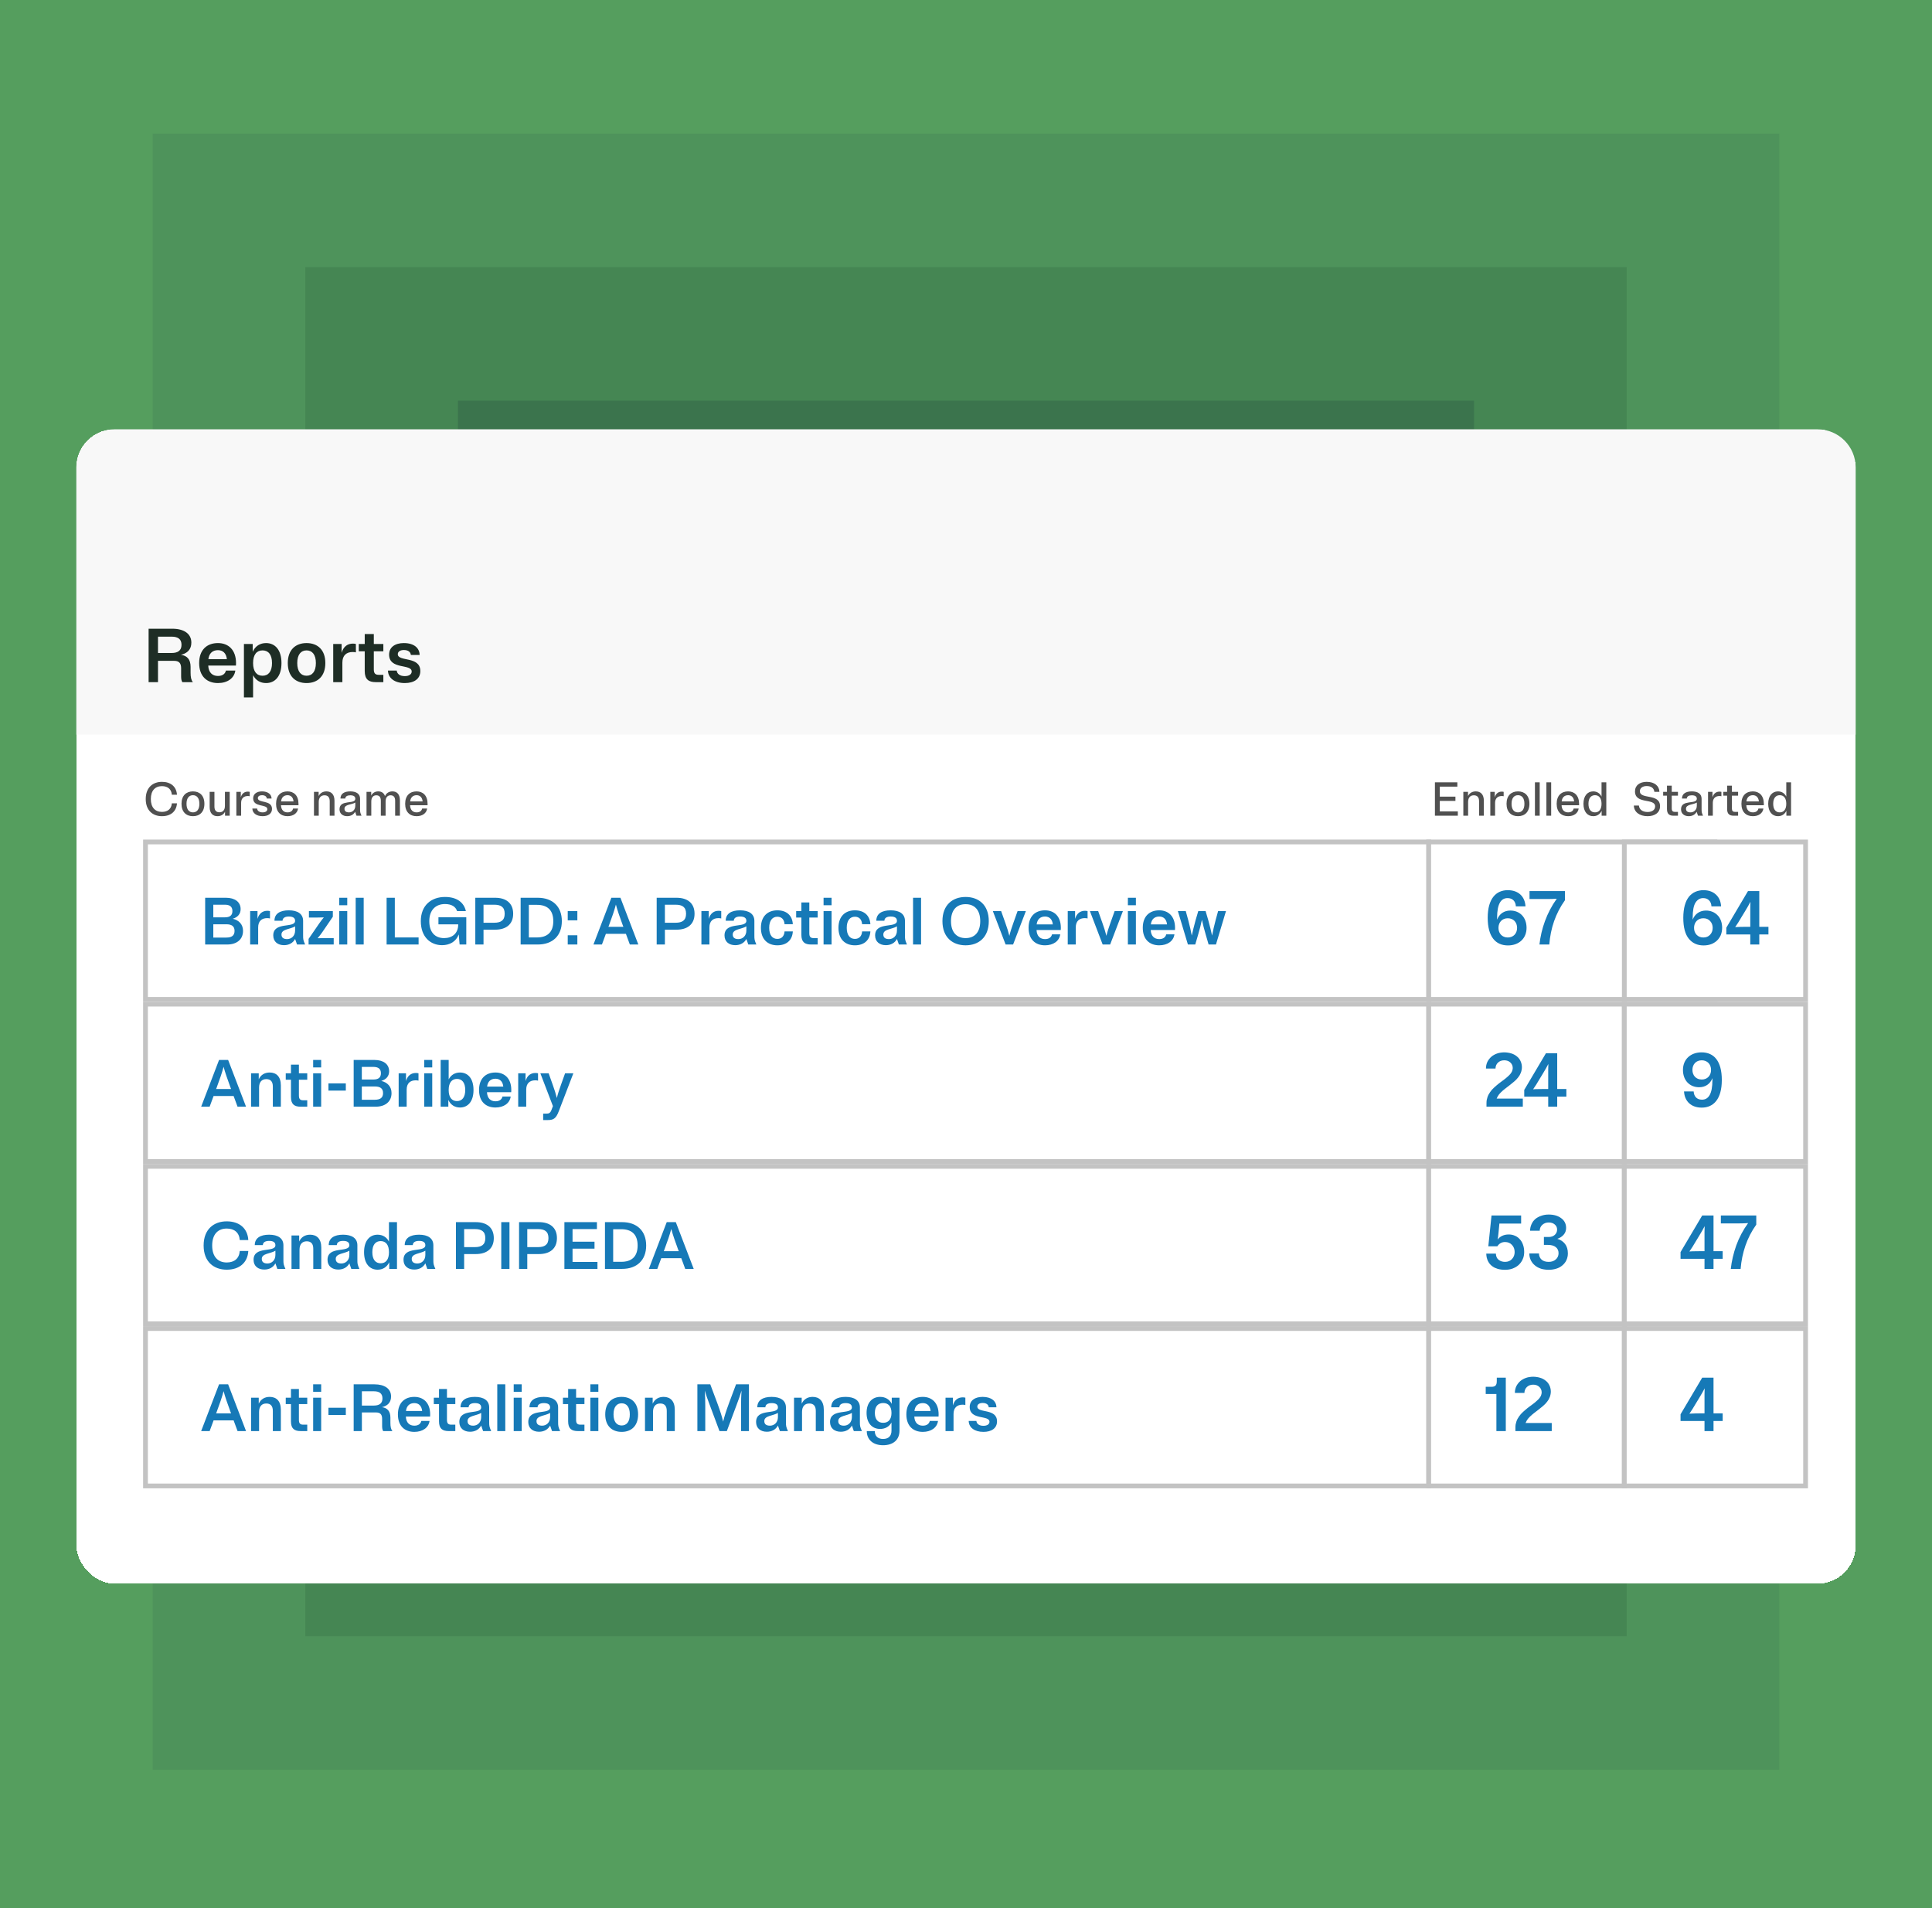 <svg width="405" height="400" viewBox="0 0 405 400" fill="none" xmlns="http://www.w3.org/2000/svg">
<g clip-path="url(#clip0_697_121134)">
<rect width="405" height="400" fill="white"/>
<rect width="405" height="400" fill="#559E5E"/>
<rect x="32" y="28" width="341" height="343" fill="#4E935B"/>
<rect x="64" y="56" width="277" height="287" fill="#458653"/>
<rect x="96" y="84" width="213" height="227" fill="#3B744D"/>
<g filter="url(#filter0_d_697_121134)">
<rect x="16" y="74" width="373" height="242" rx="8" fill="white" shape-rendering="crispEdges"/>
<path d="M16 138L16 82C16 77.582 19.582 74 24 74L381 74C385.418 74 389 77.582 389 82L389 138L16 138Z" fill="#F8F8F8"/>
<g filter="url(#filter1_d_697_121134)">
<path d="M40.432 111C40.08 110.568 39.952 109.96 39.952 109V107.784C39.952 106.248 39.232 105.448 37.936 105.272C39.264 104.952 40.112 104.152 40.112 102.712C40.112 100.824 38.528 99.8 36.128 99.8H31.152V111H33.12V106.536H36.528C37.552 106.536 37.968 107.048 37.968 108.088V109.8C37.968 110.296 38.032 110.712 38.224 111H40.432ZM35.968 101.464C37.312 101.464 38.048 101.976 38.048 103.176C38.048 104.36 37.312 104.888 35.968 104.888H33.12V101.464H35.968ZM49.333 108.568H47.365C47.205 109.224 46.693 109.704 45.685 109.704C44.517 109.704 43.717 108.984 43.653 107.528H49.461C49.477 107.352 49.477 107.192 49.477 107C49.477 104.216 47.861 102.808 45.685 102.808C43.397 102.808 41.749 104.2 41.749 107C41.749 109.8 43.397 111.192 45.685 111.192C47.669 111.192 49.109 110.184 49.333 108.568ZM45.685 104.296C46.709 104.296 47.429 104.92 47.557 106.184H43.685C43.829 104.92 44.597 104.296 45.685 104.296ZM55.773 111.192C57.661 111.192 59.005 109.768 59.005 107C59.005 104.232 57.661 102.808 55.773 102.808C54.541 102.808 53.517 103.416 52.973 104.632V103H51.133V114.2H53.053V109.544C53.613 110.632 54.589 111.192 55.773 111.192ZM55.037 109.656C53.821 109.656 53.053 108.776 53.053 107C53.053 105.224 53.821 104.344 55.037 104.344C56.253 104.344 57.021 105.224 57.021 107C57.021 108.776 56.253 109.656 55.037 109.656ZM64.263 111.192C66.567 111.192 68.2 109.784 68.2 107C68.2 104.216 66.567 102.808 64.263 102.808C61.959 102.808 60.328 104.216 60.328 107C60.328 109.784 61.959 111.192 64.263 111.192ZM64.263 109.656C63.08 109.656 62.312 108.776 62.312 107C62.312 105.224 63.08 104.344 64.263 104.344C65.448 104.344 66.216 105.224 66.216 107C66.216 108.776 65.448 109.656 64.263 109.656ZM73.932 104.68C74.22 104.68 74.428 104.712 74.604 104.76V103C74.428 102.952 74.236 102.92 73.98 102.92C72.86 102.92 71.996 103.528 71.612 104.856V103H69.852V111H71.772V106.904C71.772 105.384 72.636 104.68 73.932 104.68ZM78.361 108.328V104.536H80.361V103H78.361V100.92H76.457V103H75.209V104.536H76.457V108.68C76.457 110.408 77.273 111 78.777 111H80.361V109.464H79.401C78.697 109.464 78.361 109.192 78.361 108.328ZM81.566 105.224C81.566 108.456 86.302 107.096 86.302 108.776C86.302 109.368 85.726 109.736 84.862 109.736C83.838 109.736 83.23 109.272 83.166 108.568H81.326C81.358 110.152 82.718 111.192 84.862 111.192C86.782 111.192 88.11 110.328 88.11 108.68C88.11 105.464 83.39 106.792 83.39 105.128C83.39 104.6 83.902 104.264 84.654 104.264C85.55 104.264 86.078 104.664 86.126 105.304H87.966C87.95 103.832 86.766 102.808 84.654 102.808C82.798 102.808 81.566 103.688 81.566 105.224Z" fill="#1E2D25"/>
</g>
<path d="M36.02 152.4C35.94 153.55 35.17 154.2 33.95 154.2C32.55 154.2 31.62 153.3 31.62 151.5C31.62 149.7 32.55 148.8 33.95 148.8C35.17 148.8 35.94 149.45 36.02 150.6H37.1C36.98 148.91 35.81 147.9 33.95 147.9C32.07 147.9 30.55 149.05 30.55 151.5C30.55 153.95 32.07 155.1 33.95 155.1C35.81 155.1 36.98 154.09 37.1 152.4H36.02ZM40.448 155.1C41.848 155.1 42.848 154.23 42.848 152.5C42.848 150.77 41.848 149.9 40.448 149.9C39.048 149.9 38.048 150.77 38.048 152.5C38.048 154.23 39.048 155.1 40.448 155.1ZM40.448 154.3C39.638 154.3 39.098 153.7 39.098 152.5C39.098 151.3 39.638 150.7 40.448 150.7C41.258 150.7 41.798 151.3 41.798 152.5C41.798 153.7 41.258 154.3 40.448 154.3ZM43.951 153.18C43.951 154.49 44.611 155.1 45.591 155.1C46.301 155.1 46.871 154.78 47.171 154.16V155H48.151V150H47.151V152.93C47.151 153.82 46.701 154.28 46.001 154.28C45.331 154.28 44.951 153.9 44.951 153.08V150H43.951V153.18ZM51.958 150.87C52.118 150.87 52.238 150.89 52.348 150.92V150C52.238 149.97 52.118 149.95 51.958 149.95C51.258 149.95 50.718 150.33 50.478 151.14V150H49.548V155H50.548V152.3C50.548 151.34 51.128 150.87 51.958 150.87ZM53.07 151.36C53.07 153.32 56.04 152.5 56.04 153.63C56.04 154.04 55.65 154.3 55.06 154.3C54.36 154.3 53.94 153.98 53.9 153.5H52.9C52.92 154.46 53.77 155.1 55.06 155.1C56.18 155.1 57.02 154.57 57.02 153.58C57.02 151.62 54.05 152.43 54.05 151.31C54.05 150.94 54.4 150.7 54.92 150.7C55.53 150.7 55.89 150.97 55.93 151.4H56.93C56.91 150.51 56.16 149.9 54.92 149.9C53.83 149.9 53.07 150.43 53.07 151.36ZM62.482 153.5H61.432C61.332 153.95 60.982 154.3 60.272 154.3C59.482 154.3 58.942 153.8 58.902 152.8H62.572V152.5C62.572 150.77 61.592 149.9 60.272 149.9C58.872 149.9 57.872 150.76 57.872 152.5C57.872 154.24 58.872 155.1 60.272 155.1C61.472 155.1 62.342 154.49 62.482 153.5ZM60.272 150.7C60.962 150.7 61.452 151.14 61.532 152H58.922C59.012 151.14 59.532 150.7 60.272 150.7ZM66.797 150H65.817V155H66.817V152.12C66.817 151.19 67.287 150.72 68.017 150.72C68.717 150.72 69.117 151.11 69.117 151.97V155H70.117V151.87C70.117 150.52 69.437 149.9 68.427 149.9C67.697 149.9 67.107 150.24 66.797 150.88V150ZM75.781 155C75.492 154.33 75.481 154.24 75.481 153.6V151.44C75.481 150.42 74.701 149.9 73.431 149.9C72.162 149.9 71.371 150.4 71.371 151.4H72.382C72.401 150.95 72.802 150.72 73.431 150.72C74.102 150.72 74.481 150.95 74.481 151.44C74.481 152.72 71.171 151.5 71.171 153.65C71.171 154.61 71.901 155.1 72.781 155.1C73.541 155.1 74.132 154.77 74.442 154.17L74.731 155H75.781ZM72.212 153.54C72.212 152.59 73.722 152.72 74.481 152.24V152.9C74.481 153.8 73.841 154.3 73.171 154.3C72.561 154.3 72.212 154.07 72.212 153.54ZM77.813 150H76.833V155H77.833V152.02C77.833 151.16 78.243 150.72 78.883 150.72C79.493 150.72 79.833 151.08 79.833 151.87V155H80.833V152.02C80.833 151.16 81.243 150.72 81.883 150.72C82.493 150.72 82.833 151.08 82.833 151.87V155H83.833V151.77C83.833 150.49 83.203 149.9 82.263 149.9C81.553 149.9 80.993 150.24 80.703 150.89C80.483 150.22 79.973 149.9 79.293 149.9C78.633 149.9 78.103 150.21 77.813 150.79V150ZM89.542 153.5H88.492C88.392 153.95 88.042 154.3 87.332 154.3C86.542 154.3 86.002 153.8 85.962 152.8H89.632V152.5C89.632 150.77 88.652 149.9 87.332 149.9C85.932 149.9 84.932 150.76 84.932 152.5C84.932 154.24 85.932 155.1 87.332 155.1C88.532 155.1 89.402 154.49 89.542 153.5ZM87.332 150.7C88.022 150.7 88.512 151.14 88.592 152H85.982C86.072 151.14 86.592 150.7 87.332 150.7Z" fill="#505050"/>
<path d="M300.8 155H305.6V154.1H301.82V151.9H305.1V151H301.82V148.9H305.5V148H300.8V155ZM307.735 150H306.755V155H307.755V152.12C307.755 151.19 308.225 150.72 308.955 150.72C309.655 150.72 310.055 151.11 310.055 151.97V155H311.055V151.87C311.055 150.52 310.375 149.9 309.365 149.9C308.635 149.9 308.045 150.24 307.735 150.88V150ZM314.819 150.87C314.979 150.87 315.099 150.89 315.209 150.92V150C315.099 149.97 314.979 149.95 314.819 149.95C314.119 149.95 313.579 150.33 313.339 151.14V150H312.409V155H313.409V152.3C313.409 151.34 313.989 150.87 314.819 150.87ZM318.211 155.1C319.611 155.1 320.611 154.23 320.611 152.5C320.611 150.77 319.611 149.9 318.211 149.9C316.811 149.9 315.811 150.77 315.811 152.5C315.811 154.23 316.811 155.1 318.211 155.1ZM318.211 154.3C317.401 154.3 316.861 153.7 316.861 152.5C316.861 151.3 317.401 150.7 318.211 150.7C319.021 150.7 319.561 151.3 319.561 152.5C319.561 153.7 319.021 154.3 318.211 154.3ZM322.764 148H321.764V155H322.764V148ZM325.167 148H324.167V155H325.167V148ZM330.929 153.5H329.879C329.779 153.95 329.429 154.3 328.719 154.3C327.929 154.3 327.389 153.8 327.349 152.8H331.019V152.5C331.019 150.77 330.039 149.9 328.719 149.9C327.319 149.9 326.319 150.76 326.319 152.5C326.319 154.24 327.319 155.1 328.719 155.1C329.919 155.1 330.789 154.49 330.929 153.5ZM328.719 150.7C329.409 150.7 329.899 151.14 329.979 152H327.369C327.459 151.14 327.979 150.7 328.719 150.7ZM335.745 155H336.725V148H335.725V150.99C335.375 150.28 334.745 149.9 333.985 149.9C332.795 149.9 331.935 150.82 331.935 152.5C331.935 154.18 332.795 155.1 333.985 155.1C334.765 155.1 335.395 154.71 335.745 153.97V155ZM334.355 150.7C335.185 150.7 335.725 151.3 335.725 152.5C335.725 153.7 335.185 154.3 334.355 154.3C333.525 154.3 332.985 153.7 332.985 152.5C332.985 151.3 333.525 150.7 334.355 150.7Z" fill="#505050"/>
<path d="M342.74 149.9C342.74 152.68 346.96 151.24 346.96 153.05C346.96 153.76 346.34 154.22 345.38 154.22C344.29 154.22 343.63 153.68 343.56 152.87H342.5C342.53 154.2 343.66 155.1 345.38 155.1C346.87 155.1 347.99 154.37 347.99 153.01C347.99 150.23 343.76 151.67 343.76 149.86C343.76 149.21 344.33 148.78 345.19 148.78C346.16 148.78 346.73 149.25 346.8 150H347.86C347.83 148.76 346.84 147.9 345.19 147.9C343.74 147.9 342.74 148.63 342.74 149.9ZM350.444 153.45V150.8H351.744V150H350.444V148.7H349.444V150H348.644V150.8H349.444V153.59C349.444 154.64 349.934 155 350.834 155H351.744V154.2H351.124C350.664 154.2 350.444 154.02 350.444 153.45ZM357 155C356.71 154.33 356.7 154.24 356.7 153.6V151.44C356.7 150.42 355.92 149.9 354.65 149.9C353.38 149.9 352.59 150.4 352.59 151.4H353.6C353.62 150.95 354.02 150.72 354.65 150.72C355.32 150.72 355.7 150.95 355.7 151.44C355.7 152.72 352.39 151.5 352.39 153.65C352.39 154.61 353.12 155.1 354 155.1C354.76 155.1 355.35 154.77 355.66 154.17L355.95 155H357ZM353.43 153.54C353.43 152.59 354.94 152.72 355.7 152.24V152.9C355.7 153.8 355.06 154.3 354.39 154.3C353.78 154.3 353.43 154.07 353.43 153.54ZM360.462 150.87C360.622 150.87 360.742 150.89 360.852 150.92V150C360.742 149.97 360.622 149.95 360.462 149.95C359.762 149.95 359.222 150.33 358.982 151.14V150H358.052V155H359.052V152.3C359.052 151.34 359.632 150.87 360.462 150.87ZM363.052 153.45V150.8H364.352V150H363.052V148.7H362.052V150H361.252V150.8H362.052V153.59C362.052 154.64 362.542 155 363.442 155H364.352V154.2H363.732C363.272 154.2 363.052 154.02 363.052 153.45ZM369.658 153.5H368.608C368.508 153.95 368.158 154.3 367.448 154.3C366.658 154.3 366.118 153.8 366.078 152.8H369.748V152.5C369.748 150.77 368.768 149.9 367.448 149.9C366.048 149.9 365.048 150.76 365.048 152.5C365.048 154.24 366.048 155.1 367.448 155.1C368.648 155.1 369.518 154.49 369.658 153.5ZM367.448 150.7C368.138 150.7 368.628 151.14 368.708 152H366.098C366.188 151.14 366.708 150.7 367.448 150.7ZM374.473 155H375.453V148H374.453V150.99C374.103 150.28 373.473 149.9 372.713 149.9C371.523 149.9 370.663 150.82 370.663 152.5C370.663 154.18 371.523 155.1 372.713 155.1C373.493 155.1 374.123 154.71 374.473 153.97V155ZM373.083 150.7C373.913 150.7 374.453 151.3 374.453 152.5C374.453 153.7 373.913 154.3 373.083 154.3C372.253 154.3 371.713 153.7 371.713 152.5C371.713 151.3 372.253 150.7 373.083 150.7Z" fill="#505050"/>
<rect x="30.5" y="160.5" width="269" height="33" fill="white"/>
<path d="M43.008 182H47.6C49.588 182 50.946 180.978 50.946 179.144C50.946 177.8 50.106 176.904 48.79 176.596C49.812 176.302 50.442 175.602 50.442 174.58C50.442 173.068 49.224 172.2 47.362 172.2H43.008V182ZM47.138 173.656C48.16 173.656 48.72 174.062 48.72 174.986C48.72 175.91 48.16 176.302 47.138 176.302H44.716V173.656H47.138ZM47.432 180.544H44.716V177.758H47.432C48.524 177.758 49.168 178.136 49.168 179.144C49.168 180.166 48.524 180.544 47.432 180.544ZM56.009 176.47C56.261 176.47 56.443 176.498 56.597 176.54V175C56.443 174.958 56.275 174.93 56.051 174.93C55.071 174.93 54.315 175.462 53.979 176.624V175H52.439V182H54.119V178.416C54.119 177.086 54.875 176.47 56.009 176.47ZM63.961 182C63.555 181.062 63.541 180.936 63.541 180.04V177.058C63.541 175.588 62.407 174.832 60.545 174.832C58.669 174.832 57.535 175.56 57.535 177.016H59.229C59.243 176.428 59.747 176.134 60.545 176.134C61.385 176.134 61.861 176.414 61.861 177.03C61.861 178.682 57.283 177.1 57.283 180.096C57.283 181.44 58.263 182.14 59.537 182.14C60.587 182.14 61.427 181.664 61.861 180.838L62.267 182H63.961ZM59.005 179.9C59.005 178.738 60.853 178.822 61.861 178.192V179.074C61.861 180.236 61.049 180.866 60.195 180.866C59.439 180.866 59.005 180.572 59.005 179.9ZM64.76 176.344H66.523C66.999 176.344 67.448 176.33 67.882 176.316C67.546 176.708 67.251 177.114 66.93 177.562L64.689 180.824V182H69.954V180.656H67.951C67.462 180.656 67.013 180.67 66.579 180.684C66.915 180.292 67.224 179.886 67.546 179.438L69.772 176.176V175H64.76V176.344ZM72.794 172.2H71.114V173.768H72.794V172.2ZM72.794 175H71.114V182H72.794V175ZM76.24 172.2H74.56V182H76.24V172.2ZM87.749 180.516H82.765V172.2H81.043V182H87.749V180.516ZM95.815 175H97.663C97.243 173.166 95.773 172.032 93.281 172.032C90.481 172.032 88.213 173.726 88.213 177.1C88.213 180.418 90.243 182.14 92.665 182.14C94.247 182.14 95.605 181.412 96.165 179.886L96.347 182H97.747V176.288H91.909V177.772H96.053V177.8C96.053 179.718 94.765 180.656 93.099 180.656C91.195 180.656 89.991 179.438 89.991 177.1C89.991 174.776 91.335 173.516 93.281 173.516C94.681 173.516 95.535 174.09 95.815 175ZM99.637 182H101.359V178.892H103.795C106.035 178.892 107.575 177.814 107.575 175.546C107.575 173.278 106.035 172.2 103.795 172.2H99.637V182ZM103.599 173.656C104.985 173.656 105.797 174.132 105.797 175.546C105.797 176.946 104.985 177.436 103.599 177.436H101.359V173.656H103.599ZM109.139 182H112.723C115.859 182 117.777 180.152 117.777 177.1C117.777 174.048 115.859 172.2 112.723 172.2H109.139V182ZM112.555 173.684C114.739 173.684 115.985 174.776 115.985 177.1C115.985 179.424 114.739 180.516 112.555 180.516H110.861V173.684H112.555ZM121.029 175H119.013V176.932H121.029V175ZM121.029 180.068H119.013V182H121.029V180.068ZM132.034 182H133.812L130.06 172.2H128.156L124.404 182H126.182L127.008 179.76H131.208L132.034 182ZM127.68 177.926C128.31 176.232 128.772 174.902 129.108 173.628C129.444 174.902 129.92 176.232 130.536 177.926L130.676 178.29H127.54L127.68 177.926ZM137.658 182H139.38V178.892H141.816C144.056 178.892 145.596 177.814 145.596 175.546C145.596 173.278 144.056 172.2 141.816 172.2H137.658V182ZM141.62 173.656C143.006 173.656 143.818 174.132 143.818 175.546C143.818 176.946 143.006 177.436 141.62 177.436H139.38V173.656H141.62ZM150.604 176.47C150.856 176.47 151.038 176.498 151.192 176.54V175C151.038 174.958 150.87 174.93 150.646 174.93C149.666 174.93 148.91 175.462 148.574 176.624V175H147.034V182H148.714V178.416C148.714 177.086 149.47 176.47 150.604 176.47ZM158.557 182C158.151 181.062 158.137 180.936 158.137 180.04V177.058C158.137 175.588 157.003 174.832 155.141 174.832C153.265 174.832 152.131 175.56 152.131 177.016H153.825C153.839 176.428 154.343 176.134 155.141 176.134C155.981 176.134 156.457 176.414 156.457 177.03C156.457 178.682 151.879 177.1 151.879 180.096C151.879 181.44 152.859 182.14 154.133 182.14C155.183 182.14 156.023 181.664 156.457 180.838L156.863 182H158.557ZM153.601 179.9C153.601 178.738 155.449 178.822 156.457 178.192V179.074C156.457 180.236 155.645 180.866 154.791 180.866C154.035 180.866 153.601 180.572 153.601 179.9ZM161.245 178.5C161.245 176.946 161.931 176.176 162.953 176.176C163.863 176.176 164.395 176.764 164.465 177.744H166.201C166.089 175.91 164.899 174.832 162.953 174.832C160.951 174.832 159.509 176.064 159.509 178.5C159.509 180.936 160.951 182.168 162.953 182.168C164.899 182.168 166.089 181.09 166.201 179.256H164.465C164.395 180.236 163.863 180.824 162.953 180.824C161.931 180.824 161.245 180.054 161.245 178.5ZM169.656 179.662V176.344H171.406V175H169.656V173.18H167.99V175H166.898V176.344H167.99V179.97C167.99 181.482 168.704 182 170.02 182H171.406V180.656H170.566C169.95 180.656 169.656 180.418 169.656 179.662ZM174.322 172.2H172.642V173.768H174.322V172.2ZM174.322 175H172.642V182H174.322V175ZM177.501 178.5C177.501 176.946 178.187 176.176 179.209 176.176C180.119 176.176 180.651 176.764 180.721 177.744H182.457C182.345 175.91 181.155 174.832 179.209 174.832C177.207 174.832 175.765 176.064 175.765 178.5C175.765 180.936 177.207 182.168 179.209 182.168C181.155 182.168 182.345 181.09 182.457 179.256H180.721C180.651 180.236 180.119 180.824 179.209 180.824C178.187 180.824 177.501 180.054 177.501 178.5ZM190.125 182C189.719 181.062 189.705 180.936 189.705 180.04V177.058C189.705 175.588 188.571 174.832 186.709 174.832C184.833 174.832 183.699 175.56 183.699 177.016H185.393C185.407 176.428 185.911 176.134 186.709 176.134C187.549 176.134 188.025 176.414 188.025 177.03C188.025 178.682 183.447 177.1 183.447 180.096C183.447 181.44 184.427 182.14 185.701 182.14C186.751 182.14 187.591 181.664 188.025 180.838L188.431 182H190.125ZM185.169 179.9C185.169 178.738 187.017 178.822 188.025 178.192V179.074C188.025 180.236 187.213 180.866 186.359 180.866C185.603 180.866 185.169 180.572 185.169 179.9ZM193.08 172.2H191.4V182H193.08V172.2ZM202.419 182.168C205.107 182.168 207.277 180.544 207.277 177.1C207.277 173.656 205.107 172.032 202.419 172.032C199.731 172.032 197.561 173.656 197.561 177.1C197.561 180.544 199.731 182.168 202.419 182.168ZM202.419 180.656C200.571 180.656 199.353 179.466 199.353 177.1C199.353 174.734 200.571 173.544 202.419 173.544C204.267 173.544 205.485 174.734 205.485 177.1C205.485 179.466 204.267 180.656 202.419 180.656ZM210.805 182H212.373L215.047 175H213.311L212.443 177.436C212.065 178.5 211.799 179.284 211.589 180.18C211.365 179.284 211.113 178.5 210.735 177.436L209.867 175H208.131L210.805 182ZM222.255 179.872H220.533C220.393 180.446 219.945 180.866 219.063 180.866C218.041 180.866 217.341 180.236 217.285 178.962H222.367C222.381 178.808 222.381 178.668 222.381 178.5C222.381 176.064 220.967 174.832 219.063 174.832C217.061 174.832 215.619 176.05 215.619 178.5C215.619 180.95 217.061 182.168 219.063 182.168C220.799 182.168 222.059 181.286 222.255 179.872ZM219.063 176.134C219.959 176.134 220.589 176.68 220.701 177.786H217.313C217.439 176.68 218.111 176.134 219.063 176.134ZM227.399 176.47C227.651 176.47 227.833 176.498 227.987 176.54V175C227.833 174.958 227.665 174.93 227.441 174.93C226.461 174.93 225.705 175.462 225.369 176.624V175H223.829V182H225.509V178.416C225.509 177.086 226.265 176.47 227.399 176.47ZM231.149 182H232.717L235.391 175H233.655L232.787 177.436C232.409 178.5 232.143 179.284 231.933 180.18C231.709 179.284 231.457 178.5 231.079 177.436L230.211 175H228.475L231.149 182ZM238.115 172.2H236.435V173.768H238.115V172.2ZM238.115 175H236.435V182H238.115V175ZM246.194 179.872H244.472C244.332 180.446 243.884 180.866 243.002 180.866C241.98 180.866 241.28 180.236 241.224 178.962H246.306C246.32 178.808 246.32 178.668 246.32 178.5C246.32 176.064 244.906 174.832 243.002 174.832C241 174.832 239.558 176.05 239.558 178.5C239.558 180.95 241 182.168 243.002 182.168C244.738 182.168 245.998 181.286 246.194 179.872ZM243.002 176.134C243.898 176.134 244.528 176.68 244.64 177.786H241.252C241.378 176.68 242.05 176.134 243.002 176.134ZM246.918 175L249.018 182H250.558L251.146 179.984C251.51 178.724 251.748 177.842 251.958 176.82C252.168 177.842 252.406 178.724 252.77 179.984L253.358 182H254.898L256.998 175H255.346L254.828 176.89C254.492 178.15 254.282 179.102 254.086 180.124C253.862 179.116 253.638 178.178 253.288 176.904L252.728 175H251.188L250.628 176.904C250.278 178.178 250.054 179.116 249.83 180.124C249.634 179.102 249.424 178.15 249.088 176.89L248.57 175H246.918Z" fill="#1679B7"/>
<rect x="30.5" y="160.5" width="269" height="33" stroke="#C3C3C3"/>
<rect x="299.5" y="160.5" width="60" height="33" fill="white"/>
<path d="M320.008 178.512C320.008 176.256 318.552 174.88 316.616 174.88C315.32 174.88 314.312 175.552 313.832 176.784C313.832 176.656 313.832 176.528 313.832 176.4C313.832 173.392 314.696 172.272 316.024 172.272C317.064 172.272 317.704 172.912 317.768 174H319.784C319.672 171.92 318.28 170.608 316.072 170.608C313.608 170.608 311.864 172.384 311.864 176.4C311.864 180.368 313.512 182.192 316.104 182.192C318.408 182.192 320.008 180.736 320.008 178.512ZM318.024 178.512C318.024 179.68 317.256 180.528 316.072 180.528C314.888 180.528 314.12 179.68 314.12 178.512C314.12 177.344 314.888 176.496 316.072 176.496C317.256 176.496 318.024 177.344 318.024 178.512ZM322.71 182H324.774C325.046 178.576 326.086 175.488 328.054 172.72V170.8H320.63V172.464H324.502C325.126 172.464 325.766 172.432 326.342 172.4C324.23 175.344 323.078 178.72 322.71 182Z" fill="#1679B7"/>
<rect x="299.5" y="160.5" width="60" height="33" stroke="#C3C3C3"/>
<rect x="340.5" y="160.5" width="38" height="33" fill="white"/>
<path d="M361.008 178.512C361.008 178.235 360.987 177.968 360.944 177.712C360.901 177.456 360.837 177.216 360.752 176.992C360.667 176.768 360.565 176.56 360.448 176.368C360.331 176.176 360.192 176.005 360.032 175.856C359.883 175.696 359.717 175.557 359.536 175.44C359.355 175.312 359.163 175.211 358.96 175.136C358.757 175.051 358.544 174.987 358.32 174.944C358.096 174.901 357.861 174.88 357.616 174.88C356.976 174.88 356.411 175.045 355.92 175.376C355.429 175.707 355.067 176.176 354.832 176.784C354.832 176.72 354.832 176.656 354.832 176.592C354.832 176.528 354.832 176.464 354.832 176.4C354.832 174.907 355.029 173.845 355.424 173.216C355.829 172.587 356.363 172.272 357.024 172.272C357.547 172.272 357.957 172.427 358.256 172.736C358.565 173.035 358.736 173.456 358.768 174H360.784C360.731 172.965 360.373 172.144 359.712 171.536C359.051 170.917 358.171 170.608 357.072 170.608C356.763 170.608 356.464 170.64 356.176 170.704C355.899 170.757 355.632 170.843 355.376 170.96C355.12 171.067 354.88 171.211 354.656 171.392C354.432 171.563 354.224 171.765 354.032 172C353.851 172.235 353.685 172.501 353.536 172.8C353.397 173.099 353.275 173.435 353.168 173.808C353.072 174.171 352.997 174.571 352.944 175.008C352.891 175.435 352.864 175.899 352.864 176.4C352.864 178.373 353.248 179.835 354.016 180.784C354.784 181.723 355.813 182.192 357.104 182.192C357.392 182.192 357.669 182.171 357.936 182.128C358.203 182.085 358.453 182.021 358.688 181.936C358.923 181.851 359.141 181.744 359.344 181.616C359.557 181.488 359.749 181.344 359.92 181.184C360.091 181.024 360.24 180.848 360.368 180.656C360.507 180.464 360.624 180.256 360.72 180.032C360.816 179.797 360.885 179.557 360.928 179.312C360.981 179.056 361.008 178.789 361.008 178.512ZM359.024 178.512C359.024 179.088 358.843 179.568 358.48 179.952C358.128 180.336 357.659 180.528 357.072 180.528C356.485 180.528 356.011 180.336 355.648 179.952C355.296 179.568 355.12 179.088 355.12 178.512C355.12 177.936 355.296 177.456 355.648 177.072C356.011 176.688 356.485 176.496 357.072 176.496C357.659 176.496 358.128 176.688 358.48 177.072C358.843 177.456 359.024 177.936 359.024 178.512ZM368.794 170.8H366.426L361.882 178.48V179.888H366.906V182H368.794V179.888H370.714V178.288H368.794V170.8ZM366.906 178.288H366.154C365.738 178.288 365.327 178.293 364.922 178.304C364.527 178.304 364.132 178.32 363.738 178.352C363.951 178.053 364.164 177.733 364.378 177.392C364.591 177.04 364.81 176.677 365.034 176.304L365.802 175.04C366.026 174.667 366.234 174.315 366.426 173.984C366.618 173.653 366.788 173.339 366.938 173.04C366.927 173.413 366.916 173.797 366.906 174.192C366.906 174.587 366.906 174.981 366.906 175.376V178.288Z" fill="#1679B7"/>
<rect x="340.5" y="160.5" width="38" height="33" stroke="#C3C3C3"/>
<rect x="30.5" y="194.5" width="269" height="33" fill="white"/>
<path d="M49.798 216H51.576L47.824 206.2H45.92L42.168 216H43.946L44.772 213.76H48.972L49.798 216ZM45.444 211.926C46.074 210.232 46.536 208.902 46.872 207.628C47.208 208.902 47.684 210.232 48.3 211.926L48.44 212.29H45.304L45.444 211.926ZM54.24 209H52.63V216H54.31V211.982C54.31 210.806 54.898 210.218 55.822 210.218C56.69 210.218 57.194 210.694 57.194 211.772V216H58.874V211.534C58.874 209.686 57.922 208.832 56.536 208.832C55.486 208.832 54.66 209.322 54.24 210.26V209ZM62.659 213.662V210.344H64.409V209H62.659V207.18H60.993V209H59.901V210.344H60.993V213.97C60.993 215.482 61.707 216 63.023 216H64.409V214.656H63.569C62.953 214.656 62.659 214.418 62.659 213.662ZM67.326 206.2H65.646V207.768H67.326V206.2ZM67.326 209H65.646V216H67.326V209ZM68.853 211.114V212.626H72.493V211.114H68.853ZM74.139 216H78.731C80.719 216 82.077 214.978 82.077 213.144C82.077 211.8 81.237 210.904 79.921 210.596C80.943 210.302 81.573 209.602 81.573 208.58C81.573 207.068 80.355 206.2 78.493 206.2H74.139V216ZM78.269 207.656C79.291 207.656 79.851 208.062 79.851 208.986C79.851 209.91 79.291 210.302 78.269 210.302H75.847V207.656H78.269ZM78.563 214.544H75.847V211.758H78.563C79.655 211.758 80.299 212.136 80.299 213.144C80.299 214.166 79.655 214.544 78.563 214.544ZM87.139 210.47C87.391 210.47 87.573 210.498 87.728 210.54V209C87.573 208.958 87.406 208.93 87.181 208.93C86.201 208.93 85.445 209.462 85.109 210.624V209H83.57V216H85.249V212.416C85.249 211.086 86.005 210.47 87.139 210.47ZM90.609 206.2H88.929V207.768H90.609V206.2ZM90.609 209H88.929V216H90.609V209ZM93.984 216V214.572C94.46 215.636 95.356 216.168 96.434 216.168C98.072 216.168 99.262 214.922 99.262 212.5C99.262 210.078 98.072 208.832 96.434 208.832C95.398 208.832 94.544 209.322 94.054 210.274V206.2H92.374V216H93.984ZM95.79 210.176C96.854 210.176 97.526 210.946 97.526 212.5C97.526 214.054 96.854 214.824 95.79 214.824C94.726 214.824 94.054 214.054 94.054 212.5C94.054 210.946 94.726 210.176 95.79 210.176ZM107.055 213.872H105.333C105.193 214.446 104.745 214.866 103.863 214.866C102.841 214.866 102.141 214.236 102.085 212.962H107.167C107.181 212.808 107.181 212.668 107.181 212.5C107.181 210.064 105.767 208.832 103.863 208.832C101.861 208.832 100.419 210.05 100.419 212.5C100.419 214.95 101.861 216.168 103.863 216.168C105.599 216.168 106.859 215.286 107.055 213.872ZM103.863 210.134C104.759 210.134 105.389 210.68 105.501 211.786H102.113C102.239 210.68 102.911 210.134 103.863 210.134ZM112.2 210.47C112.452 210.47 112.634 210.498 112.788 210.54V209C112.634 208.958 112.466 208.93 112.242 208.93C111.262 208.93 110.506 209.462 110.17 210.624V209H108.63V216H110.31V212.416C110.31 211.086 111.066 210.47 112.2 210.47ZM117.587 211.436C117.209 212.5 116.943 213.284 116.733 214.18C116.509 213.284 116.257 212.5 115.879 211.436L115.011 209H113.275L115.907 215.874L115.641 216.588C115.375 217.316 115.109 217.456 114.535 217.456H113.863V218.8H114.773C115.963 218.8 116.537 218.562 117.153 216.91L120.191 209H118.455L117.587 211.436Z" fill="#1679B7"/>
<rect x="30.5" y="194.5" width="269" height="33" stroke="#C3C3C3"/>
<rect x="299.5" y="194.5" width="41" height="33" fill="white"/>
<path d="M311.608 216H319.224V214.304H313.736C313.8 214.144 313.875 213.989 313.96 213.84C314.045 213.691 314.141 213.547 314.248 213.408C314.365 213.269 314.488 213.136 314.616 213.008C314.755 212.869 314.899 212.736 315.048 212.608C315.197 212.48 315.347 212.357 315.496 212.24C315.656 212.112 315.816 211.989 315.976 211.872C316.147 211.744 316.312 211.616 316.472 211.488C316.643 211.36 316.803 211.232 316.952 211.104C317.112 210.976 317.267 210.848 317.416 210.72C317.576 210.581 317.725 210.443 317.864 210.304C318.003 210.155 318.131 210.005 318.248 209.856C318.365 209.707 318.472 209.552 318.568 209.392C318.664 209.221 318.744 209.051 318.808 208.88C318.883 208.699 318.936 208.512 318.968 208.32C319.011 208.128 319.032 207.925 319.032 207.712C319.032 207.477 319.005 207.253 318.952 207.04C318.909 206.827 318.84 206.624 318.744 206.432C318.659 206.24 318.552 206.064 318.424 205.904C318.296 205.733 318.147 205.584 317.976 205.456C317.816 205.317 317.635 205.195 317.432 205.088C317.24 204.981 317.032 204.896 316.808 204.832C316.584 204.757 316.349 204.704 316.104 204.672C315.859 204.629 315.603 204.608 315.336 204.608C315.069 204.608 314.808 204.629 314.552 204.672C314.307 204.704 314.067 204.763 313.832 204.848C313.608 204.923 313.395 205.019 313.192 205.136C312.989 205.243 312.803 205.371 312.632 205.52C312.461 205.669 312.307 205.835 312.168 206.016C312.029 206.187 311.907 206.379 311.8 206.592C311.704 206.795 311.629 207.013 311.576 207.248C311.523 207.483 311.496 207.733 311.496 208H313.496C313.507 207.499 313.677 207.088 314.008 206.768C314.349 206.437 314.792 206.272 315.336 206.272C315.869 206.272 316.296 206.427 316.616 206.736C316.947 207.045 317.112 207.429 317.112 207.888C317.112 208.027 317.091 208.165 317.048 208.304C317.016 208.443 316.968 208.576 316.904 208.704C316.84 208.821 316.76 208.944 316.664 209.072C316.568 209.189 316.461 209.307 316.344 209.424C316.227 209.541 316.099 209.659 315.96 209.776C315.832 209.893 315.693 210.011 315.544 210.128C315.395 210.245 315.24 210.363 315.08 210.48C314.92 210.597 314.76 210.715 314.6 210.832C314.44 210.949 314.28 211.072 314.12 211.2C313.96 211.328 313.8 211.461 313.64 211.6C313.48 211.728 313.325 211.867 313.176 212.016C313.027 212.155 312.883 212.299 312.744 212.448C312.616 212.597 312.493 212.757 312.376 212.928C312.259 213.088 312.152 213.259 312.056 213.44C311.96 213.621 311.88 213.808 311.816 214C311.752 214.192 311.699 214.395 311.656 214.608C311.624 214.821 311.608 215.045 311.608 215.28V216ZM326.434 204.8H324.066L319.522 212.48V213.888H324.546V216H326.434V213.888H328.354V212.288H326.434V204.8ZM324.546 212.288H323.794C323.378 212.288 322.968 212.293 322.562 212.304C322.168 212.304 321.773 212.32 321.378 212.352C321.592 212.053 321.805 211.733 322.018 211.392C322.232 211.04 322.45 210.677 322.674 210.304L323.442 209.04C323.666 208.667 323.874 208.315 324.066 207.984C324.258 207.653 324.429 207.339 324.578 207.04C324.568 207.413 324.557 207.797 324.546 208.192C324.546 208.587 324.546 208.981 324.546 209.376V212.288Z" fill="#1679B7"/>
<rect x="299.5" y="194.5" width="41" height="33" stroke="#C3C3C3"/>
<rect x="340.5" y="194.5" width="38" height="33" fill="white"/>
<path d="M352.795 208.288C352.795 210.544 354.251 211.92 356.187 211.92C357.483 211.92 358.491 211.248 358.971 210.016C358.971 210.144 358.971 210.272 358.971 210.4C358.971 213.408 358.107 214.528 356.779 214.528C355.739 214.528 355.099 213.888 355.035 212.8H353.019C353.131 214.88 354.523 216.192 356.731 216.192C359.195 216.192 360.939 214.416 360.939 210.4C360.939 206.432 359.291 204.608 356.699 204.608C354.395 204.608 352.795 206.064 352.795 208.288ZM354.779 208.288C354.779 207.12 355.547 206.272 356.731 206.272C357.915 206.272 358.683 207.12 358.683 208.288C358.683 209.456 357.915 210.304 356.731 210.304C355.547 210.304 354.779 209.456 354.779 208.288Z" fill="#1679B7"/>
<rect x="340.5" y="194.5" width="38" height="33" stroke="#C3C3C3"/>
<rect x="30.5" y="228.5" width="269" height="33" fill="white"/>
<path d="M50.26 246.248C50.148 247.802 49.14 248.656 47.53 248.656C45.696 248.656 44.478 247.466 44.478 245.1C44.478 242.734 45.696 241.544 47.53 241.544C49.14 241.544 50.148 242.398 50.26 243.952H52.052C51.898 241.46 50.148 240.032 47.53 240.032C44.856 240.032 42.686 241.656 42.686 245.1C42.686 248.544 44.856 250.168 47.53 250.168C50.148 250.168 51.898 248.74 52.052 246.248H50.26ZM59.832 250C59.426 249.062 59.412 248.936 59.412 248.04V245.058C59.412 243.588 58.278 242.832 56.416 242.832C54.54 242.832 53.406 243.56 53.406 245.016H55.1C55.114 244.428 55.618 244.134 56.416 244.134C57.256 244.134 57.732 244.414 57.732 245.03C57.732 246.682 53.154 245.1 53.154 248.096C53.154 249.44 54.134 250.14 55.408 250.14C56.458 250.14 57.298 249.664 57.732 248.838L58.138 250H59.832ZM54.876 247.9C54.876 246.738 56.724 246.822 57.732 246.192V247.074C57.732 248.236 56.92 248.866 56.066 248.866C55.31 248.866 54.876 248.572 54.876 247.9ZM62.717 243H61.107V250H62.787V245.982C62.787 244.806 63.375 244.218 64.299 244.218C65.167 244.218 65.671 244.694 65.671 245.772V250H67.351V245.534C67.351 243.686 66.399 242.832 65.013 242.832C63.963 242.832 63.137 243.322 62.717 244.26V243ZM75.336 250C74.93 249.062 74.916 248.936 74.916 248.04V245.058C74.916 243.588 73.782 242.832 71.92 242.832C70.044 242.832 68.91 243.56 68.91 245.016H70.604C70.618 244.428 71.122 244.134 71.92 244.134C72.76 244.134 73.236 244.414 73.236 245.03C73.236 246.682 68.658 245.1 68.658 248.096C68.658 249.44 69.638 250.14 70.912 250.14C71.962 250.14 72.802 249.664 73.236 248.838L73.642 250H75.336ZM70.38 247.9C70.38 246.738 72.228 246.822 73.236 246.192V247.074C73.236 248.236 72.424 248.866 71.57 248.866C70.814 248.866 70.38 248.572 70.38 247.9ZM81.594 250H83.219V240.2H81.538V244.274C81.049 243.322 80.195 242.832 79.159 242.832C77.507 242.832 76.317 244.078 76.317 246.5C76.317 248.922 77.507 250.168 79.159 250.168C80.237 250.168 81.105 249.636 81.594 248.614V250ZM79.802 244.176C80.867 244.176 81.538 244.946 81.538 246.5C81.538 248.054 80.867 248.824 79.802 248.824C78.725 248.824 78.052 248.054 78.052 246.5C78.052 244.946 78.725 244.176 79.802 244.176ZM91.264 250C90.858 249.062 90.844 248.936 90.844 248.04V245.058C90.844 243.588 89.71 242.832 87.848 242.832C85.972 242.832 84.838 243.56 84.838 245.016H86.532C86.546 244.428 87.05 244.134 87.848 244.134C88.688 244.134 89.164 244.414 89.164 245.03C89.164 246.682 84.586 245.1 84.586 248.096C84.586 249.44 85.566 250.14 86.84 250.14C87.89 250.14 88.73 249.664 89.164 248.838L89.57 250H91.264ZM86.308 247.9C86.308 246.738 88.156 246.822 89.164 246.192V247.074C89.164 248.236 88.352 248.866 87.498 248.866C86.742 248.866 86.308 248.572 86.308 247.9ZM95.576 250H97.298V246.892H99.734C101.974 246.892 103.514 245.814 103.514 243.546C103.514 241.278 101.974 240.2 99.734 240.2H95.576V250ZM99.538 241.656C100.924 241.656 101.736 242.132 101.736 243.546C101.736 244.946 100.924 245.436 99.538 245.436H97.298V241.656H99.538ZM106.8 240.2H105.078V250H106.8V240.2ZM108.811 250H110.533V246.892H112.969C115.209 246.892 116.749 245.814 116.749 243.546C116.749 241.278 115.209 240.2 112.969 240.2H108.811V250ZM112.773 241.656C114.159 241.656 114.971 242.132 114.971 243.546C114.971 244.946 114.159 245.436 112.773 245.436H110.533V241.656H112.773ZM118.313 250H125.243V248.544H120.021V245.758H124.627V244.302H120.021V241.656H125.131V240.2H118.313V250ZM126.817 250H130.401C133.537 250 135.455 248.152 135.455 245.1C135.455 242.048 133.537 240.2 130.401 240.2H126.817V250ZM130.233 241.684C132.417 241.684 133.663 242.776 133.663 245.1C133.663 247.424 132.417 248.516 130.233 248.516H128.539V241.684H130.233ZM143.642 250H145.42L141.668 240.2H139.764L136.012 250H137.79L138.616 247.76H142.816L143.642 250ZM139.288 245.926C139.918 244.232 140.38 242.902 140.716 241.628C141.052 242.902 141.528 244.232 142.144 245.926L142.284 246.29H139.148L139.288 245.926Z" fill="#1679B7"/>
<rect x="30.5" y="228.5" width="269" height="33" stroke="#C3C3C3"/>
<rect x="299.5" y="228.5" width="41" height="33" fill="white"/>
<path d="M313.88 245.264C314.061 244.987 314.285 244.768 314.552 244.608C314.829 244.448 315.144 244.368 315.496 244.368C316.104 244.368 316.589 244.571 316.952 244.976C317.325 245.371 317.512 245.867 317.512 246.464C317.512 247.051 317.325 247.541 316.952 247.936C316.589 248.331 316.104 248.528 315.496 248.528C314.973 248.528 314.525 248.384 314.152 248.096C313.789 247.808 313.597 247.376 313.576 246.8H311.56C311.571 247.088 311.603 247.36 311.656 247.616C311.72 247.872 311.8 248.107 311.896 248.32C312.003 248.533 312.125 248.731 312.264 248.912C312.403 249.083 312.557 249.237 312.728 249.376C312.909 249.515 313.101 249.637 313.304 249.744C313.517 249.84 313.741 249.925 313.976 250C314.211 250.064 314.456 250.112 314.712 250.144C314.968 250.176 315.229 250.192 315.496 250.192C315.773 250.192 316.045 250.171 316.312 250.128C316.579 250.085 316.829 250.021 317.064 249.936C317.309 249.84 317.539 249.733 317.752 249.616C317.965 249.488 318.163 249.344 318.344 249.184C318.525 249.013 318.685 248.832 318.824 248.64C318.973 248.437 319.096 248.224 319.192 248C319.299 247.776 319.379 247.536 319.432 247.28C319.485 247.013 319.512 246.741 319.512 246.464C319.512 246.176 319.491 245.904 319.448 245.648C319.405 245.381 319.341 245.136 319.256 244.912C319.181 244.688 319.085 244.48 318.968 244.288C318.851 244.085 318.717 243.909 318.568 243.76C318.429 243.6 318.275 243.461 318.104 243.344C317.933 243.216 317.747 243.115 317.544 243.04C317.352 242.955 317.149 242.891 316.936 242.848C316.723 242.805 316.504 242.784 316.28 242.784C315.779 242.784 315.331 242.875 314.936 243.056C314.541 243.227 314.211 243.493 313.944 243.856C313.976 243.685 314.008 243.483 314.04 243.248C314.072 243.003 314.104 242.709 314.136 242.368L314.312 240.496H318.872V238.8H312.664L311.992 245.264H313.88ZM328.668 246.752C328.668 245.941 328.471 245.28 328.076 244.768C327.682 244.256 327.143 243.899 326.46 243.696C327.004 243.515 327.447 243.227 327.788 242.832C328.13 242.437 328.3 241.968 328.3 241.424C328.3 240.56 327.959 239.877 327.276 239.376C326.604 238.864 325.73 238.608 324.652 238.608C324.375 238.608 324.103 238.629 323.836 238.672C323.58 238.715 323.335 238.779 323.1 238.864C322.866 238.939 322.642 239.035 322.428 239.152C322.226 239.259 322.034 239.387 321.852 239.536C321.682 239.685 321.527 239.851 321.388 240.032C321.26 240.213 321.148 240.411 321.052 240.624C320.956 240.827 320.882 241.045 320.828 241.28C320.775 241.504 320.748 241.744 320.748 242H322.764C322.775 241.499 322.956 241.088 323.308 240.768C323.671 240.437 324.119 240.272 324.652 240.272C325.175 240.272 325.596 240.411 325.916 240.688C326.247 240.965 326.412 241.317 326.412 241.744C326.412 242.213 326.247 242.592 325.916 242.88C325.596 243.168 325.175 243.312 324.652 243.312H323.644V244.976H324.524C325.218 244.976 325.756 245.131 326.14 245.44C326.524 245.749 326.716 246.171 326.716 246.704C326.716 247.237 326.524 247.675 326.14 248.016C325.756 248.357 325.26 248.528 324.652 248.528C324.002 248.528 323.5 248.368 323.148 248.048C322.796 247.717 322.615 247.291 322.604 246.768H320.588C320.588 247.035 320.615 247.291 320.668 247.536C320.732 247.771 320.812 247.995 320.908 248.208C321.015 248.411 321.138 248.603 321.276 248.784C321.426 248.965 321.591 249.131 321.772 249.28C321.954 249.429 322.151 249.563 322.364 249.68C322.578 249.787 322.807 249.883 323.052 249.968C323.298 250.043 323.554 250.096 323.82 250.128C324.087 250.171 324.364 250.192 324.652 250.192C324.94 250.192 325.218 250.171 325.484 250.128C325.751 250.085 326.007 250.027 326.252 249.952C326.498 249.877 326.727 249.781 326.94 249.664C327.154 249.547 327.346 249.413 327.516 249.264C327.698 249.115 327.858 248.949 327.996 248.768C328.146 248.587 328.268 248.389 328.364 248.176C328.46 247.963 328.535 247.739 328.588 247.504C328.642 247.269 328.668 247.019 328.668 246.752Z" fill="#1679B7"/>
<rect x="299.5" y="228.5" width="41" height="33" stroke="#C3C3C3"/>
<rect x="340.5" y="228.5" width="38" height="33" fill="white"/>
<path d="M359.2 238.8H356.832L352.288 246.48V247.888H357.312V250H359.2V247.888H361.12V246.288H359.2V238.8ZM357.312 246.288H356.56C356.144 246.288 355.733 246.293 355.328 246.304C354.933 246.304 354.539 246.32 354.144 246.352C354.357 246.053 354.571 245.733 354.784 245.392C354.997 245.04 355.216 244.677 355.44 244.304L356.208 243.04C356.432 242.667 356.64 242.315 356.832 241.984C357.024 241.653 357.195 241.339 357.344 241.04C357.333 241.413 357.323 241.797 357.312 242.192C357.312 242.587 357.312 242.981 357.312 243.376V246.288ZM362.819 250H364.883C365.022 248.293 365.358 246.667 365.891 245.12C366.424 243.563 367.182 242.096 368.163 240.72V238.8H360.739V240.464H364.611C364.92 240.464 365.23 240.459 365.539 240.448C365.859 240.427 366.163 240.411 366.451 240.4C365.395 241.861 364.568 243.419 363.971 245.072C363.384 246.725 363 248.368 362.819 250Z" fill="#1679B7"/>
<rect x="340.5" y="228.5" width="38" height="33" stroke="#C3C3C3"/>
<rect x="30.5" y="262.5" width="269" height="33" fill="white"/>
<path d="M49.798 284H51.576L47.824 274.2H45.92L42.168 284H43.946L44.772 281.76H48.972L49.798 284ZM45.444 279.926C46.074 278.232 46.536 276.902 46.872 275.628C47.208 276.902 47.684 278.232 48.3 279.926L48.44 280.29H45.304L45.444 279.926ZM54.24 277H52.63V284H54.31V279.982C54.31 278.806 54.898 278.218 55.822 278.218C56.69 278.218 57.194 278.694 57.194 279.772V284H58.874V279.534C58.874 277.686 57.922 276.832 56.536 276.832C55.486 276.832 54.66 277.322 54.24 278.26V277ZM62.659 281.662V278.344H64.409V277H62.659V275.18H60.993V277H59.901V278.344H60.993V281.97C60.993 283.482 61.707 284 63.023 284H64.409V282.656H63.569C62.953 282.656 62.659 282.418 62.659 281.662ZM67.326 274.2H65.646V275.768H67.326V274.2ZM67.326 277H65.646V284H67.326V277ZM68.853 279.114V280.626H72.493V279.114H68.853ZM82.259 284C81.951 283.622 81.839 283.09 81.839 282.25V281.186C81.839 279.842 81.209 279.142 80.075 278.988C81.237 278.708 81.979 278.008 81.979 276.748C81.979 275.096 80.593 274.2 78.493 274.2H74.139V284H75.861V280.094H78.843C79.739 280.094 80.103 280.542 80.103 281.452V282.95C80.103 283.384 80.159 283.748 80.327 284H82.259ZM78.353 275.656C79.529 275.656 80.173 276.104 80.173 277.154C80.173 278.19 79.529 278.652 78.353 278.652H75.861V275.656H78.353ZM90.048 281.872H88.326C88.186 282.446 87.738 282.866 86.856 282.866C85.834 282.866 85.134 282.236 85.078 280.962H90.16C90.174 280.808 90.174 280.668 90.174 280.5C90.174 278.064 88.76 276.832 86.856 276.832C84.854 276.832 83.412 278.05 83.412 280.5C83.412 282.95 84.854 284.168 86.856 284.168C88.592 284.168 89.852 283.286 90.048 281.872ZM86.856 278.134C87.752 278.134 88.382 278.68 88.494 279.786H85.106C85.232 278.68 85.904 278.134 86.856 278.134ZM93.695 281.662V278.344H95.445V277H93.695V275.18H92.029V277H90.937V278.344H92.029V281.97C92.029 283.482 92.743 284 94.059 284H95.445V282.656H94.605C93.989 282.656 93.695 282.418 93.695 281.662ZM102.967 284C102.561 283.062 102.547 282.936 102.547 282.04V279.058C102.547 277.588 101.413 276.832 99.551 276.832C97.675 276.832 96.541 277.56 96.541 279.016H98.235C98.249 278.428 98.753 278.134 99.551 278.134C100.391 278.134 100.867 278.414 100.867 279.03C100.867 280.682 96.289 279.1 96.289 282.096C96.289 283.44 97.269 284.14 98.543 284.14C99.593 284.14 100.433 283.664 100.867 282.838L101.273 284H102.967ZM98.011 281.9C98.011 280.738 99.859 280.822 100.867 280.192V281.074C100.867 282.236 100.055 282.866 99.201 282.866C98.445 282.866 98.011 282.572 98.011 281.9ZM105.921 274.2H104.241V284H105.921V274.2ZM109.367 274.2H107.687V275.768H109.367V274.2ZM109.367 277H107.687V284H109.367V277ZM117.418 284C117.012 283.062 116.998 282.936 116.998 282.04V279.058C116.998 277.588 115.864 276.832 114.002 276.832C112.126 276.832 110.992 277.56 110.992 279.016H112.686C112.7 278.428 113.204 278.134 114.002 278.134C114.842 278.134 115.318 278.414 115.318 279.03C115.318 280.682 110.74 279.1 110.74 282.096C110.74 283.44 111.72 284.14 112.994 284.14C114.044 284.14 114.884 283.664 115.318 282.838L115.724 284H117.418ZM112.462 281.9C112.462 280.738 114.31 280.822 115.318 280.192V281.074C115.318 282.236 114.506 282.866 113.652 282.866C112.896 282.866 112.462 282.572 112.462 281.9ZM120.765 281.662V278.344H122.515V277H120.765V275.18H119.099V277H118.007V278.344H119.099V281.97C119.099 283.482 119.813 284 121.129 284H122.515V282.656H121.675C121.059 282.656 120.765 282.418 120.765 281.662ZM125.431 274.2H123.751V275.768H125.431V274.2ZM125.431 277H123.751V284H125.431V277ZM130.318 284.168C132.334 284.168 133.762 282.936 133.762 280.5C133.762 278.064 132.334 276.832 130.318 276.832C128.302 276.832 126.874 278.064 126.874 280.5C126.874 282.936 128.302 284.168 130.318 284.168ZM130.318 282.824C129.282 282.824 128.61 282.054 128.61 280.5C128.61 278.946 129.282 278.176 130.318 278.176C131.354 278.176 132.026 278.946 132.026 280.5C132.026 282.054 131.354 282.824 130.318 282.824ZM136.818 277H135.208V284H136.888V279.982C136.888 278.806 137.476 278.218 138.4 278.218C139.268 278.218 139.772 278.694 139.772 279.772V284H141.452V279.534C141.452 277.686 140.5 276.832 139.114 276.832C138.064 276.832 137.238 277.322 136.818 278.26V277ZM150.824 284H152.364L154.408 278.526C154.926 277.154 155.178 276.44 155.444 275.516C155.374 276.538 155.346 277.574 155.346 278.778V284H156.998V274.2H154.296L152.812 278.162C152.154 279.954 151.818 281.06 151.594 282.012C151.37 281.06 151.034 279.954 150.376 278.162L148.892 274.2H146.19V284H147.842V278.778C147.842 277.574 147.814 276.538 147.744 275.516C148.01 276.44 148.262 277.154 148.78 278.526L150.824 284ZM165.174 284C164.768 283.062 164.754 282.936 164.754 282.04V279.058C164.754 277.588 163.62 276.832 161.758 276.832C159.882 276.832 158.748 277.56 158.748 279.016H160.442C160.456 278.428 160.96 278.134 161.758 278.134C162.598 278.134 163.074 278.414 163.074 279.03C163.074 280.682 158.496 279.1 158.496 282.096C158.496 283.44 159.476 284.14 160.75 284.14C161.8 284.14 162.64 283.664 163.074 282.838L163.48 284H165.174ZM160.218 281.9C160.218 280.738 162.066 280.822 163.074 280.192V281.074C163.074 282.236 162.262 282.866 161.408 282.866C160.652 282.866 160.218 282.572 160.218 281.9ZM168.058 277H166.448V284H168.128V279.982C168.128 278.806 168.716 278.218 169.64 278.218C170.508 278.218 171.012 278.694 171.012 279.772V284H172.692V279.534C172.692 277.686 171.74 276.832 170.354 276.832C169.304 276.832 168.478 277.322 168.058 278.26V277ZM180.678 284C180.272 283.062 180.258 282.936 180.258 282.04V279.058C180.258 277.588 179.124 276.832 177.262 276.832C175.386 276.832 174.252 277.56 174.252 279.016H175.946C175.96 278.428 176.464 278.134 177.262 278.134C178.102 278.134 178.578 278.414 178.578 279.03C178.578 280.682 174 279.1 174 282.096C174 283.44 174.98 284.14 176.254 284.14C177.304 284.14 178.144 283.664 178.578 282.838L178.984 284H180.678ZM175.722 281.9C175.722 280.738 177.57 280.822 178.578 280.192V281.074C178.578 282.236 177.766 282.866 176.912 282.866C176.156 282.866 175.722 282.572 175.722 281.9ZM184.5 283.552C185.536 283.552 186.39 283.09 186.88 282.208V283.916C186.88 284.994 186.292 285.652 185.116 285.652C183.94 285.652 183.38 284.966 183.38 284H181.7C181.7 285.82 183.044 286.968 185.116 286.968C187.202 286.968 188.56 285.862 188.56 283.916V277H186.936V278.288C186.446 277.336 185.578 276.832 184.5 276.832C182.848 276.832 181.658 278.022 181.658 280.192C181.658 282.362 182.848 283.552 184.5 283.552ZM185.144 282.264C184.066 282.264 183.394 281.578 183.394 280.192C183.394 278.806 184.066 278.12 185.144 278.12C186.208 278.12 186.88 278.806 186.88 280.192C186.88 281.578 186.208 282.264 185.144 282.264ZM196.633 281.872H194.912C194.772 282.446 194.324 282.866 193.442 282.866C192.42 282.866 191.72 282.236 191.664 280.962H196.746C196.76 280.808 196.76 280.668 196.76 280.5C196.76 278.064 195.346 276.832 193.442 276.832C191.44 276.832 189.998 278.05 189.998 280.5C189.998 282.95 191.44 284.168 193.442 284.168C195.178 284.168 196.438 283.286 196.633 281.872ZM193.442 278.134C194.338 278.134 194.968 278.68 195.08 279.786H191.692C191.818 278.68 192.49 278.134 193.442 278.134ZM201.778 278.47C202.03 278.47 202.212 278.498 202.366 278.54V277C202.212 276.958 202.044 276.93 201.82 276.93C200.84 276.93 200.084 277.462 199.748 278.624V277H198.208V284H199.888V280.416C199.888 279.086 200.644 278.47 201.778 278.47ZM203.276 278.946C203.276 281.774 207.42 280.584 207.42 282.054C207.42 282.572 206.916 282.894 206.16 282.894C205.264 282.894 204.732 282.488 204.676 281.872H203.066C203.094 283.258 204.284 284.168 206.16 284.168C207.84 284.168 209.002 283.412 209.002 281.97C209.002 279.156 204.872 280.318 204.872 278.862C204.872 278.4 205.32 278.106 205.978 278.106C206.762 278.106 207.224 278.456 207.266 279.016H208.876C208.862 277.728 207.826 276.832 205.978 276.832C204.354 276.832 203.276 277.602 203.276 278.946Z" fill="#1679B7"/>
<rect x="30.5" y="262.5" width="269" height="33" stroke="#C3C3C3"/>
<rect x="299.5" y="262.5" width="41" height="33" fill="white"/>
<path d="M313.768 273.504C313.768 273.995 313.672 274.32 313.48 274.48C313.299 274.64 313.027 274.72 312.664 274.72H311.448V276.224H313.688V284H315.656V272.8H313.768V273.504ZM317.671 284H325.286V282.304H319.799C319.863 282.144 319.937 281.989 320.023 281.84C320.108 281.691 320.204 281.547 320.311 281.408C320.428 281.269 320.551 281.136 320.679 281.008C320.817 280.869 320.961 280.736 321.111 280.608C321.26 280.48 321.409 280.357 321.559 280.24C321.719 280.112 321.879 279.989 322.039 279.872C322.209 279.744 322.375 279.616 322.535 279.488C322.705 279.36 322.865 279.232 323.015 279.104C323.175 278.976 323.329 278.848 323.479 278.72C323.639 278.581 323.788 278.443 323.927 278.304C324.065 278.155 324.193 278.005 324.311 277.856C324.428 277.707 324.535 277.552 324.631 277.392C324.727 277.221 324.807 277.051 324.871 276.88C324.945 276.699 324.999 276.512 325.031 276.32C325.073 276.128 325.095 275.925 325.095 275.712C325.095 275.477 325.068 275.253 325.015 275.04C324.972 274.827 324.903 274.624 324.807 274.432C324.721 274.24 324.615 274.064 324.487 273.904C324.359 273.733 324.209 273.584 324.039 273.456C323.879 273.317 323.697 273.195 323.495 273.088C323.303 272.981 323.095 272.896 322.871 272.832C322.647 272.757 322.412 272.704 322.167 272.672C321.921 272.629 321.665 272.608 321.399 272.608C321.132 272.608 320.871 272.629 320.615 272.672C320.369 272.704 320.129 272.763 319.895 272.848C319.671 272.923 319.457 273.019 319.255 273.136C319.052 273.243 318.865 273.371 318.695 273.52C318.524 273.669 318.369 273.835 318.231 274.016C318.092 274.187 317.969 274.379 317.863 274.592C317.767 274.795 317.692 275.013 317.639 275.248C317.585 275.483 317.559 275.733 317.559 276H319.559C319.569 275.499 319.74 275.088 320.071 274.768C320.412 274.437 320.855 274.272 321.399 274.272C321.932 274.272 322.359 274.427 322.679 274.736C323.009 275.045 323.175 275.429 323.175 275.888C323.175 276.027 323.153 276.165 323.111 276.304C323.079 276.443 323.031 276.576 322.967 276.704C322.903 276.821 322.823 276.944 322.727 277.072C322.631 277.189 322.524 277.307 322.407 277.424C322.289 277.541 322.161 277.659 322.023 277.776C321.895 277.893 321.756 278.011 321.607 278.128C321.457 278.245 321.303 278.363 321.143 278.48C320.983 278.597 320.823 278.715 320.663 278.832C320.503 278.949 320.343 279.072 320.183 279.2C320.023 279.328 319.863 279.461 319.703 279.6C319.543 279.728 319.388 279.867 319.239 280.016C319.089 280.155 318.945 280.299 318.807 280.448C318.679 280.597 318.556 280.757 318.439 280.928C318.321 281.088 318.215 281.259 318.118 281.44C318.023 281.621 317.943 281.808 317.879 282C317.815 282.192 317.761 282.395 317.719 282.608C317.687 282.821 317.671 283.045 317.671 283.28V284Z" fill="#1679B7"/>
<rect x="299.5" y="262.5" width="41" height="33" stroke="#C3C3C3"/>
<rect x="340.5" y="262.5" width="38" height="33" fill="white"/>
<path d="M359.2 272.8H356.832L352.288 280.48V281.888H357.312V284H359.2V281.888H361.12V280.288H359.2V272.8ZM357.312 280.288H356.56C356.144 280.288 355.733 280.293 355.328 280.304C354.933 280.304 354.539 280.32 354.144 280.352C354.357 280.053 354.571 279.733 354.784 279.392C354.997 279.04 355.216 278.677 355.44 278.304L356.208 277.04C356.432 276.667 356.64 276.315 356.832 275.984C357.024 275.653 357.195 275.339 357.344 275.04C357.333 275.413 357.323 275.797 357.312 276.192C357.312 276.587 357.312 276.981 357.312 277.376V280.288Z" fill="#1679B7"/>
<rect x="340.5" y="262.5" width="38" height="33" stroke="#C3C3C3"/>
</g>
</g>
<defs>
<filter id="filter0_d_697_121134" x="-24" y="50" width="453" height="322" filterUnits="userSpaceOnUse" color-interpolation-filters="sRGB">
<feFlood flood-opacity="0" result="BackgroundImageFix"/>
<feColorMatrix in="SourceAlpha" type="matrix" values="0 0 0 0 0 0 0 0 0 0 0 0 0 0 0 0 0 0 127 0" result="hardAlpha"/>
<feOffset dy="16"/>
<feGaussianBlur stdDeviation="20"/>
<feComposite in2="hardAlpha" operator="out"/>
<feColorMatrix type="matrix" values="0 0 0 0 0 0 0 0 0 0 0 0 0 0 0 0 0 0 0.08 0"/>
<feBlend mode="normal" in2="BackgroundImageFix" result="effect1_dropShadow_697_121134"/>
<feBlend mode="normal" in="SourceGraphic" in2="effect1_dropShadow_697_121134" result="shape"/>
</filter>
<filter id="filter1_d_697_121134" x="-10" y="50" width="346" height="144" filterUnits="userSpaceOnUse" color-interpolation-filters="sRGB">
<feFlood flood-opacity="0" result="BackgroundImageFix"/>
<feColorMatrix in="SourceAlpha" type="matrix" values="0 0 0 0 0 0 0 0 0 0 0 0 0 0 0 0 0 0 127 0" result="hardAlpha"/>
<feOffset dy="16"/>
<feGaussianBlur stdDeviation="20"/>
<feComposite in2="hardAlpha" operator="out"/>
<feColorMatrix type="matrix" values="0 0 0 0 0 0 0 0 0 0 0 0 0 0 0 0 0 0 0.08 0"/>
<feBlend mode="normal" in2="BackgroundImageFix" result="effect1_dropShadow_697_121134"/>
<feBlend mode="normal" in="SourceGraphic" in2="effect1_dropShadow_697_121134" result="shape"/>
</filter>
<clipPath id="clip0_697_121134">
<rect width="405" height="400" fill="white"/>
</clipPath>
</defs>
</svg>
